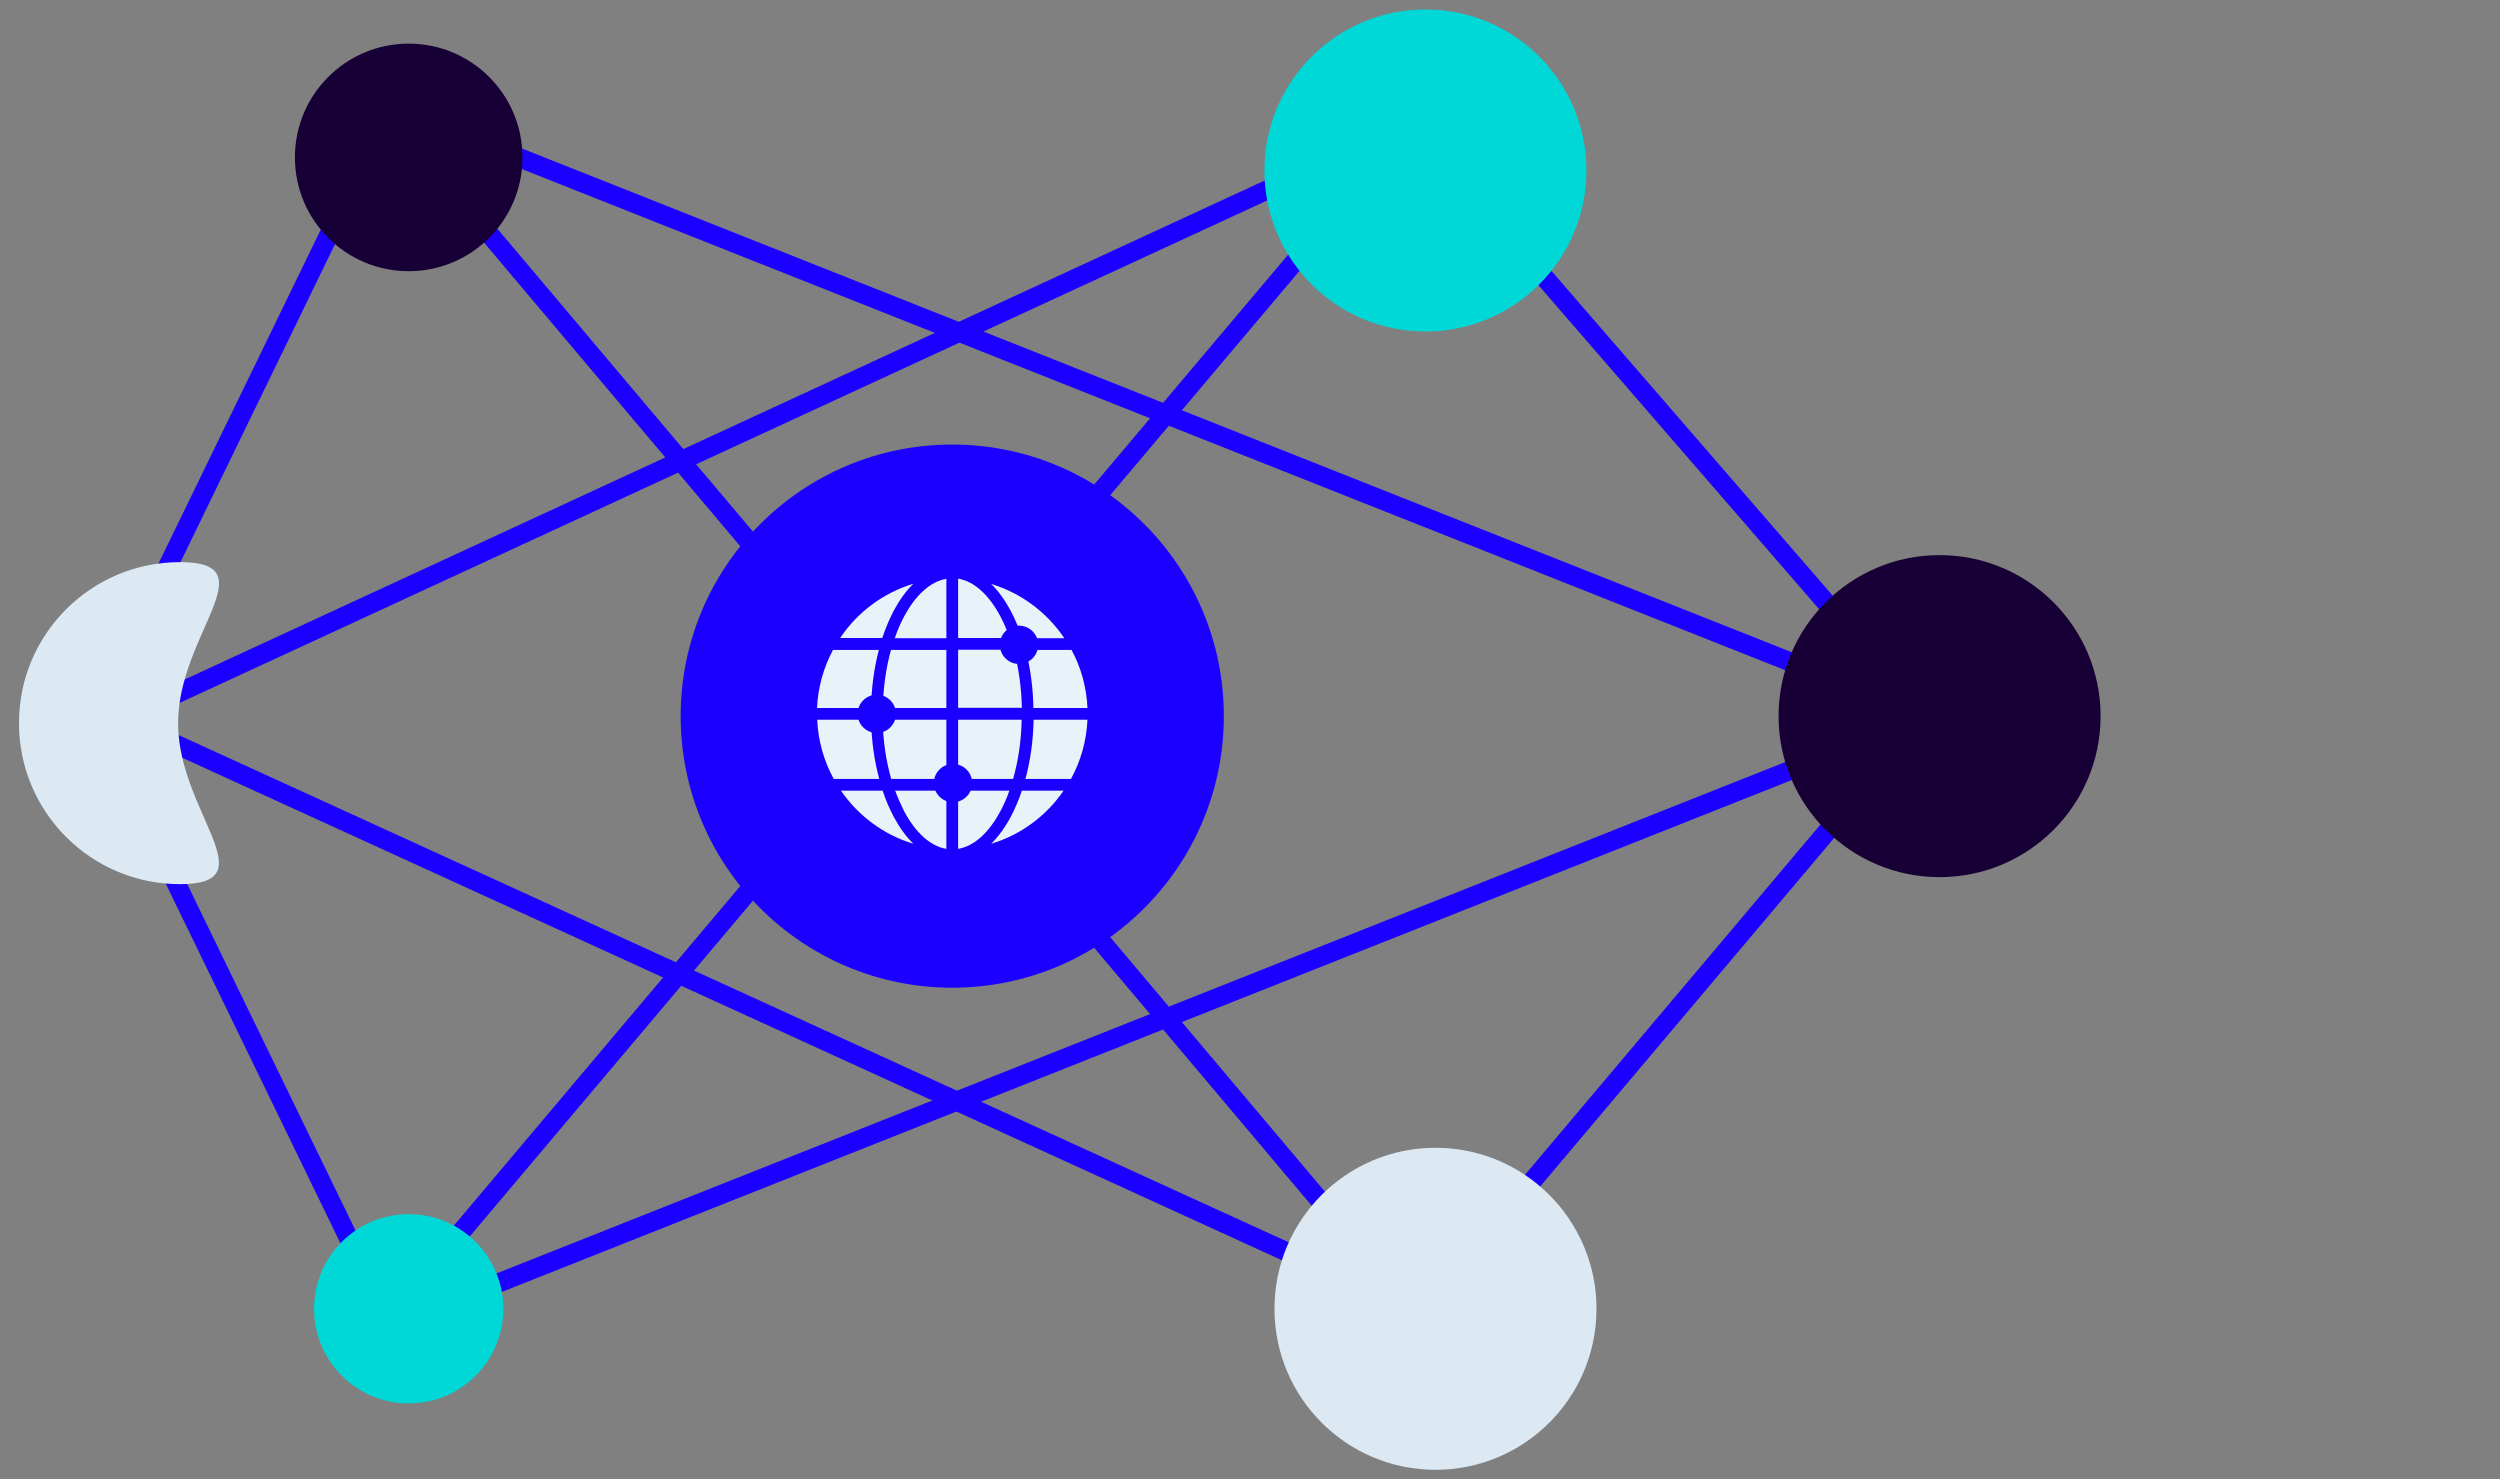 <?xml version="1.0" encoding="UTF-8"?>
<svg id="Layer_1" data-name="Layer 1" xmlns="http://www.w3.org/2000/svg" viewBox="0 0 131.82 78">
  <rect x="0" y="0" width="131.82" height="78" fill="#808080" stroke="none"/>
  <defs>
    <style>
      .cls-1 {
        fill: #1b00ff;
      }

      .cls-2 {
        fill: #e7f2f9;
      }

      .cls-3, .cls-4 {
        fill: none;
        stroke: #1b00ff;
        stroke-miterlimit: 10;
        stroke-width: 1.01px;
      }

      .cls-5 {
        fill: #170035;
      }

      .cls-6 {
        fill: #00d8d8;
      }

      .cls-7 {
        fill: #dce8f2;
      }

      .cls-4 {
        stroke-linecap: round;
      }

      .cls-8 {
        fill: #1801ff;
      }
    </style>
  </defs>
  <g id="Value_Prop" data-name="Value Prop">
    <g>
      <g>
        <polyline class="cls-4" points="74.41 6.52 101.47 37.76 75.11 69.01"/>
        <polyline class="cls-3" points="74.41 6.52 48.05 37.76 74.41 69.01"/>
        <polyline class="cls-4" points="74.42 6.5 6.39 37.93 74.41 69.01"/>
        <polyline class="cls-3" points="22.85 69.01 101.6 37.76 22.85 6.52"/>
        <polyline class="cls-3" points="20.89 6.52 47.25 37.76 20.89 69.01"/>
        <polyline class="cls-3" points="20.19 6.52 5.01 37.76 20.19 69.01"/>
        <circle class="cls-7" cx="75.69" cy="69.01" r="8.49"/>
        <circle class="cls-5" cx="21.55" cy="8.3" r="6"/>
        <circle class="cls-5" cx="102.27" cy="37.76" r="8.49"/>
        <circle class="cls-6" cx="21.55" cy="69.01" r="4.99"/>
        <circle class="cls-6" cx="75.16" cy="8.99" r="8.49"/>
        <path class="cls-7" d="M9.49,46.62c-4.69,0-8.49-3.8-8.49-8.49s3.8-8.49,8.49-8.49-.1,3.8-.1,8.49,4.78,8.49.1,8.49Z"/>
      </g>
      <g>
        <circle class="cls-1" cx="50.21" cy="37.76" r="14.32"/>
        <g>
          <g>
            <path class="cls-2" d="M50.52,34.26v3.06h3.36c-.02-1.08-.17-2.12-.43-3.06h-2.92Z"/>
            <path class="cls-2" d="M52.75,42.77c.18-.33.34-.69.47-1.08h-2.7v3.07c.83-.14,1.61-.83,2.23-1.99Z"/>
            <path class="cls-2" d="M50.52,37.95v3.12h2.9c.27-.95.43-2.01.45-3.12h-3.36Z"/>
            <path class="cls-2" d="M49.9,44.76v-3.07h-2.7c.14.38.3.74.47,1.08.62,1.16,1.4,1.85,2.23,1.99Z"/>
            <path class="cls-2" d="M47.67,32.51c-.19.35-.35.73-.49,1.14h2.72v-3.13c-.83.14-1.61.83-2.23,1.99Z"/>
            <path class="cls-2" d="M54.5,37.33h2.84c-.05-1.1-.34-2.14-.84-3.06h-2.42c.25.95.39,1.98.41,3.06Z"/>
            <path class="cls-2" d="M49.9,37.33v-3.06h-2.92c-.26.94-.41,1.98-.43,3.06h3.36Z"/>
            <path class="cls-2" d="M49.9,41.07v-3.12h-3.36c.02,1.11.18,2.17.45,3.12h2.9Z"/>
            <path class="cls-2" d="M56.08,41.69h-2.2c-.16.49-.36.95-.58,1.37-.31.58-.66,1.06-1.04,1.43,1.57-.47,2.91-1.47,3.82-2.8Z"/>
            <path class="cls-2" d="M45.93,37.95h-2.84c.05,1.13.36,2.19.87,3.12h2.4c-.26-.96-.41-2.02-.43-3.12Z"/>
            <path class="cls-2" d="M48.16,44.49c-.38-.37-.73-.85-1.04-1.43-.22-.42-.42-.88-.58-1.37h-2.2c.91,1.32,2.25,2.33,3.82,2.8Z"/>
            <path class="cls-2" d="M54.5,37.95c-.02,1.1-.17,2.16-.43,3.12h2.4c.51-.93.82-1.99.87-3.12h-2.84Z"/>
            <path class="cls-2" d="M50.52,30.51v3.13h2.72c-.14-.41-.31-.79-.49-1.14-.62-1.16-1.4-1.85-2.23-1.99Z"/>
            <path class="cls-2" d="M45.93,37.33c.02-1.08.16-2.11.41-3.06h-2.42c-.49.92-.79,1.96-.84,3.06h2.84Z"/>
            <path class="cls-2" d="M52.26,30.79c.38.37.73.85,1.04,1.43.23.44.43.92.6,1.43h2.22c-.91-1.35-2.27-2.38-3.86-2.86Z"/>
            <path class="cls-2" d="M44.3,33.64h2.22c.17-.51.37-.99.6-1.43.31-.58.66-1.06,1.04-1.43-1.59.48-2.95,1.5-3.86,2.86Z"/>
          </g>
          <g>
            <circle class="cls-8" cx="50.25" cy="41.29" r="1.01"/>
            <circle class="cls-8" cx="46.23" cy="37.64" r="1.01"/>
            <circle class="cls-8" cx="53.73" cy="34" r="1.01"/>
          </g>
        </g>
      </g>
    </g>
  </g>
</svg>